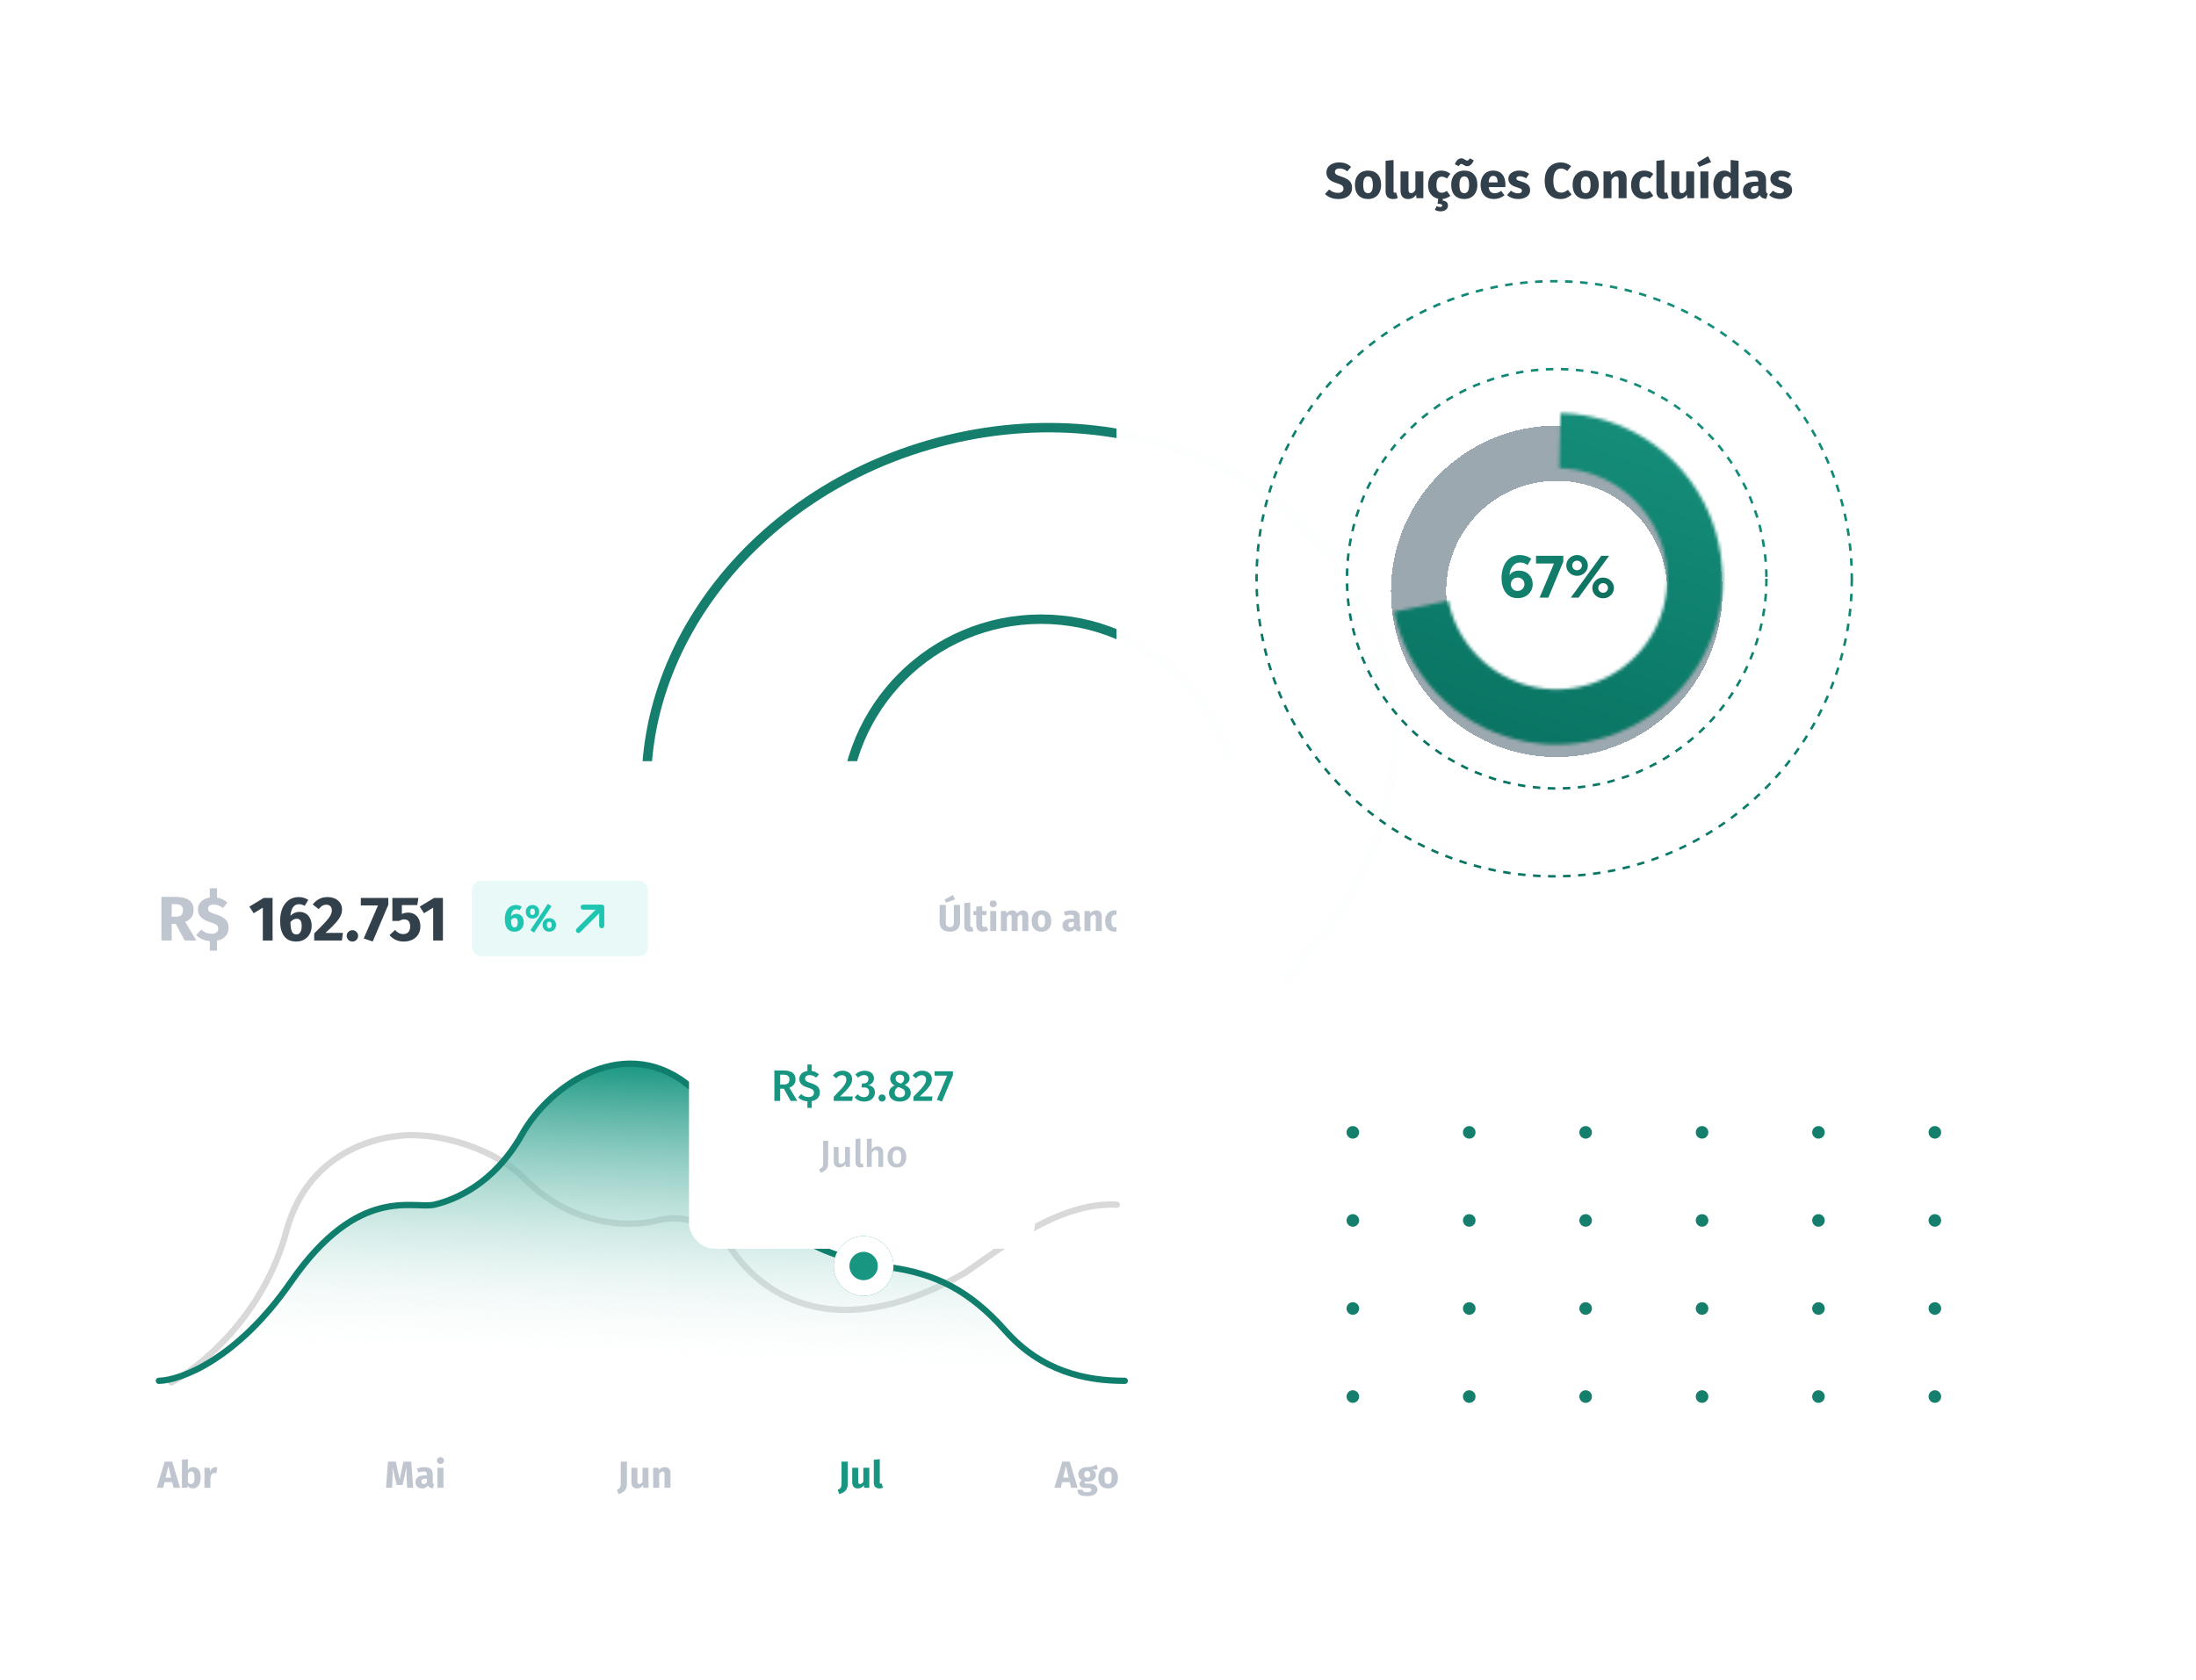 <svg width="698" height="534" viewBox="0 0 698 534" fill="none" xmlns="http://www.w3.org/2000/svg">
<circle cx="330.922" cy="259.348" r="62.5" stroke="#157E6D" stroke-width="3"/>
<path d="M439.687 208.185C455.787 263.413 417.507 323.5 353.642 342.117C289.776 360.734 225.205 330.63 209.105 275.401C193.006 220.173 231.285 160.086 295.151 141.469C359.016 122.851 423.588 152.956 439.687 208.185Z" stroke="#157E6D" stroke-width="3"/>
<rect y="242" width="408" height="292" rx="8" fill="white"/>
<path d="M54.5 439.5C63.667 434.667 83.8 418.3 91 391.5C98.2 364.7 122.667 360 134 361C140.667 361.333 156.6 364.6 167 375C180 388 197 391 209 388C221 385 229.5 393 232 396.5C234.5 400 255.5 434 307 404.5C318.5 396.5 337 382 355 383" stroke="#D9D9D9" stroke-width="2" stroke-linecap="round"/>
<path d="M92.5 407.5C75.3 432.3 57.333 438.834 50.5 439H357.5C345 439 331 436 319.5 423C308 410 297 405 283.5 403C270 401 260 397.5 254 393C248 388.5 240.5 364 220 346C199.5 328 175 344.5 166 360.5C157 376.5 144.5 381.5 138 383C131.5 384.5 114 376.5 92.5 407.5Z" fill="url(#paint0_linear_566_7)"/>
<path d="M50.5 439C57.333 438.834 75.3 432.3 92.5 407.5C114 376.5 131.5 384.5 138 383C144.5 381.5 157 376.5 166 360.5C175 344.5 199.5 328 220 346C240.5 364 248 388.5 254 393C260 397.5 270 401 283.5 403C297 405 308 410 319.5 423C331 436 345 439 357.5 439" stroke="#0F7E6C" stroke-width="2" stroke-linecap="round"/>
<g filter="url(#filter0_d_566_7)">
<rect x="219" y="324" width="110" height="64" rx="8" fill="white"/>
</g>
<path d="M55.86 293.7H54.58V299H51.3V285.14H55.84C57.733 285.14 59.153 285.487 60.1 286.18C61.06 286.873 61.54 287.933 61.54 289.36C61.54 290.253 61.327 291 60.9 291.6C60.473 292.187 59.8 292.687 58.88 293.1L62.4 299H58.7L55.86 293.7ZM54.58 291.44H55.96C56.693 291.44 57.24 291.273 57.6 290.94C57.973 290.607 58.16 290.08 58.16 289.36C58.16 288.693 57.96 288.207 57.56 287.9C57.173 287.593 56.573 287.44 55.76 287.44H54.58V291.44ZM72.668 295C72.668 296.04 72.341 296.92 71.688 297.64C71.035 298.347 70.128 298.82 68.968 299.06V302.22H66.688V299.18C64.928 299.033 63.481 298.407 62.348 297.3L63.968 295.54C64.928 296.433 66.035 296.88 67.288 296.88C67.941 296.88 68.455 296.733 68.828 296.44C69.201 296.147 69.388 295.747 69.388 295.24C69.388 294.907 69.321 294.633 69.188 294.42C69.055 294.193 68.815 293.993 68.468 293.82C68.121 293.633 67.621 293.44 66.968 293.24C65.501 292.773 64.455 292.22 63.828 291.58C63.215 290.94 62.908 290.12 62.908 289.12C62.908 288.12 63.255 287.287 63.948 286.62C64.641 285.94 65.555 285.52 66.688 285.36V282.4H68.968V285.36C70.288 285.573 71.395 286.113 72.288 286.98L70.828 288.7C69.948 287.953 68.981 287.58 67.928 287.58C67.368 287.58 66.928 287.693 66.608 287.92C66.288 288.147 66.128 288.467 66.128 288.88C66.128 289.173 66.195 289.413 66.328 289.6C66.475 289.787 66.728 289.967 67.088 290.14C67.448 290.3 67.988 290.493 68.708 290.72C70.055 291.147 71.048 291.68 71.688 292.32C72.341 292.96 72.668 293.853 72.668 295Z" fill="#C0C6CF"/>
<path d="M86.64 285.48V299H83.54V288.56L80.64 290.34L79.26 288.24L83.82 285.48H86.64ZM95.177 289.9C95.924 289.9 96.591 290.08 97.177 290.44C97.764 290.787 98.224 291.3 98.557 291.98C98.891 292.647 99.057 293.447 99.057 294.38C99.057 295.3 98.857 296.14 98.457 296.9C98.057 297.647 97.484 298.24 96.737 298.68C96.004 299.12 95.144 299.34 94.157 299.34C92.424 299.34 91.137 298.76 90.297 297.6C89.457 296.44 89.037 294.847 89.037 292.82C89.037 291.3 89.271 289.967 89.737 288.82C90.217 287.673 90.897 286.787 91.777 286.16C92.671 285.52 93.717 285.2 94.917 285.2C96.077 285.2 97.104 285.5 97.997 286.1L96.837 287.98C96.237 287.633 95.624 287.46 94.997 287.46C94.237 287.46 93.624 287.78 93.157 288.42C92.691 289.06 92.411 289.967 92.317 291.14C93.131 290.313 94.084 289.9 95.177 289.9ZM94.197 297.08C94.757 297.08 95.177 296.847 95.457 296.38C95.751 295.9 95.897 295.247 95.897 294.42C95.897 293.58 95.764 292.98 95.497 292.62C95.231 292.26 94.831 292.08 94.297 292.08C93.577 292.08 92.917 292.433 92.317 293.14C92.344 294.567 92.497 295.58 92.777 296.18C93.057 296.78 93.531 297.08 94.197 297.08ZM104.053 285.2C105.026 285.2 105.86 285.373 106.553 285.72C107.26 286.067 107.793 286.533 108.153 287.12C108.526 287.707 108.713 288.353 108.713 289.06C108.713 289.78 108.566 290.467 108.273 291.12C107.98 291.773 107.46 292.527 106.713 293.38C105.966 294.22 104.88 295.287 103.453 296.58H108.993L108.673 299H99.873V296.76C101.513 295.147 102.706 293.933 103.453 293.12C104.2 292.293 104.72 291.607 105.013 291.06C105.32 290.513 105.473 289.953 105.473 289.38C105.473 288.833 105.313 288.407 104.993 288.1C104.686 287.78 104.266 287.62 103.733 287.62C103.253 287.62 102.826 287.733 102.453 287.96C102.08 288.173 101.686 288.527 101.273 289.02L99.413 287.54C99.973 286.807 100.64 286.233 101.413 285.82C102.2 285.407 103.08 285.2 104.053 285.2ZM112.025 295.72C112.518 295.72 112.938 295.9 113.285 296.26C113.645 296.607 113.825 297.027 113.825 297.52C113.825 298.027 113.645 298.46 113.285 298.82C112.938 299.167 112.518 299.34 112.025 299.34C111.518 299.34 111.085 299.167 110.725 298.82C110.378 298.46 110.205 298.027 110.205 297.52C110.205 297.027 110.378 296.607 110.725 296.26C111.085 295.9 111.518 295.72 112.025 295.72ZM123.43 285.48V287.62L118.47 299.32L115.61 298.36L120.15 287.86H114.69V285.48H123.43ZM132.631 287.74H127.731V290.58C128.357 290.287 129.024 290.14 129.731 290.14C130.477 290.14 131.144 290.313 131.731 290.66C132.317 291.007 132.777 291.513 133.111 292.18C133.444 292.847 133.611 293.633 133.611 294.54C133.611 295.487 133.391 296.327 132.951 297.06C132.524 297.78 131.904 298.34 131.091 298.74C130.291 299.14 129.364 299.34 128.311 299.34C126.484 299.34 124.984 298.66 123.811 297.3L125.571 295.66C126.304 296.527 127.177 296.96 128.191 296.96C128.884 296.96 129.417 296.753 129.791 296.34C130.177 295.927 130.371 295.333 130.371 294.56C130.371 293.053 129.737 292.3 128.471 292.3C128.204 292.3 127.944 292.34 127.691 292.42C127.437 292.487 127.157 292.607 126.851 292.78H124.711V285.48H132.991L132.631 287.74ZM140.781 285.48V299H137.681V288.56L134.781 290.34L133.401 288.24L137.961 285.48H140.781Z" fill="#32404B"/>
<path d="M249.158 346.122H247.982V350H246.134V340.326H249.018C251.575 340.326 252.854 341.273 252.854 343.168C252.854 343.812 252.695 344.344 252.378 344.764C252.061 345.184 251.566 345.525 250.894 345.786L253.428 350H251.3L249.158 346.122ZM247.982 344.792H249.13C249.718 344.792 250.161 344.666 250.46 344.414C250.768 344.153 250.922 343.737 250.922 343.168C250.922 342.645 250.763 342.267 250.446 342.034C250.138 341.791 249.648 341.67 248.976 341.67H247.982V344.792ZM260.575 347.298C260.575 348.017 260.351 348.623 259.903 349.118C259.455 349.603 258.825 349.921 258.013 350.07V352.212H256.641V350.14C255.447 350.065 254.462 349.645 253.687 348.88L254.639 347.83C255.321 348.465 256.109 348.782 257.005 348.782C257.519 348.782 257.934 348.661 258.251 348.418C258.569 348.175 258.727 347.835 258.727 347.396C258.727 347.125 258.671 346.901 258.559 346.724C258.457 346.547 258.275 346.388 258.013 346.248C257.752 346.108 257.374 345.963 256.879 345.814C255.881 345.515 255.162 345.147 254.723 344.708C254.285 344.269 254.065 343.705 254.065 343.014C254.065 342.333 254.299 341.768 254.765 341.32C255.241 340.863 255.867 340.583 256.641 340.48V338.422H258.013V340.48C258.48 340.545 258.895 340.671 259.259 340.858C259.633 341.035 259.983 341.278 260.309 341.586L259.399 342.608C259.091 342.328 258.769 342.123 258.433 341.992C258.097 341.861 257.733 341.796 257.341 341.796C256.912 341.796 256.562 341.894 256.291 342.09C256.03 342.277 255.899 342.547 255.899 342.902C255.899 343.135 255.951 343.331 256.053 343.49C256.165 343.639 256.357 343.784 256.627 343.924C256.898 344.055 257.295 344.199 257.817 344.358C258.741 344.647 259.432 345.007 259.889 345.436C260.347 345.865 260.575 346.486 260.575 347.298ZM267.785 340.41C268.42 340.41 268.966 340.527 269.423 340.76C269.89 340.993 270.245 341.311 270.487 341.712C270.73 342.113 270.851 342.561 270.851 343.056C270.851 343.588 270.735 344.101 270.501 344.596C270.277 345.081 269.899 345.623 269.367 346.22C268.835 346.817 268.056 347.606 267.029 348.586H271.061L270.865 350H264.999V348.684C266.194 347.471 267.048 346.575 267.561 345.996C268.084 345.408 268.453 344.909 268.667 344.498C268.891 344.078 269.003 343.644 269.003 343.196C269.003 342.767 268.877 342.431 268.625 342.188C268.383 341.945 268.056 341.824 267.645 341.824C267.281 341.824 266.959 341.903 266.679 342.062C266.409 342.211 266.124 342.463 265.825 342.818L264.733 341.95C265.527 340.923 266.544 340.41 267.785 340.41ZM274.799 340.41C275.424 340.41 275.961 340.517 276.409 340.732C276.866 340.947 277.207 341.236 277.431 341.6C277.664 341.964 277.781 342.365 277.781 342.804C277.781 343.373 277.617 343.849 277.291 344.232C276.964 344.605 276.516 344.867 275.947 345.016C276.572 345.072 277.085 345.296 277.487 345.688C277.888 346.08 278.089 346.621 278.089 347.312C278.089 347.853 277.949 348.343 277.669 348.782C277.398 349.221 277.006 349.571 276.493 349.832C275.979 350.084 275.373 350.21 274.673 350.21C273.385 350.21 272.367 349.757 271.621 348.852L272.615 347.9C272.932 348.217 273.245 348.451 273.553 348.6C273.861 348.74 274.201 348.81 274.575 348.81C275.079 348.81 275.48 348.67 275.779 348.39C276.087 348.101 276.241 347.713 276.241 347.228C276.241 346.687 276.096 346.299 275.807 346.066C275.527 345.833 275.107 345.716 274.547 345.716H273.805L274.015 344.442H274.519C274.976 344.442 275.34 344.316 275.611 344.064C275.891 343.812 276.031 343.462 276.031 343.014C276.031 342.631 275.905 342.333 275.653 342.118C275.401 341.894 275.065 341.782 274.645 341.782C274.281 341.782 273.949 341.852 273.651 341.992C273.352 342.123 273.053 342.328 272.755 342.608L271.845 341.614C272.694 340.811 273.679 340.41 274.799 340.41ZM280.354 347.942C280.671 347.942 280.942 348.054 281.166 348.278C281.39 348.493 281.502 348.759 281.502 349.076C281.502 349.384 281.39 349.65 281.166 349.874C280.942 350.098 280.671 350.21 280.354 350.21C280.046 350.21 279.78 350.098 279.556 349.874C279.341 349.65 279.234 349.384 279.234 349.076C279.234 348.759 279.341 348.493 279.556 348.278C279.77 348.054 280.036 347.942 280.354 347.942ZM287.553 344.946C288.841 345.525 289.485 346.365 289.485 347.466C289.485 347.979 289.34 348.446 289.051 348.866C288.761 349.277 288.351 349.603 287.819 349.846C287.296 350.089 286.685 350.21 285.985 350.21C285.294 350.21 284.692 350.093 284.179 349.86C283.665 349.617 283.269 349.291 282.989 348.88C282.709 348.469 282.569 348.007 282.569 347.494C282.569 346.411 283.166 345.618 284.361 345.114C283.418 344.601 282.947 343.859 282.947 342.888C282.947 342.393 283.082 341.959 283.353 341.586C283.633 341.203 284.006 340.914 284.473 340.718C284.949 340.513 285.467 340.41 286.027 340.41C286.596 340.41 287.114 340.503 287.581 340.69C288.047 340.877 288.416 341.152 288.687 341.516C288.967 341.88 289.107 342.314 289.107 342.818C289.107 343.705 288.589 344.414 287.553 344.946ZM286.027 341.67C285.607 341.67 285.275 341.777 285.033 341.992C284.799 342.207 284.683 342.515 284.683 342.916C284.683 343.289 284.795 343.588 285.019 343.812C285.243 344.027 285.602 344.223 286.097 344.4L286.363 344.498C286.727 344.274 286.983 344.041 287.133 343.798C287.291 343.546 287.371 343.247 287.371 342.902C287.371 342.519 287.254 342.221 287.021 342.006C286.787 341.782 286.456 341.67 286.027 341.67ZM286.027 348.88C286.54 348.88 286.941 348.749 287.231 348.488C287.52 348.227 287.665 347.886 287.665 347.466C287.665 347.037 287.539 346.701 287.287 346.458C287.035 346.206 286.587 345.963 285.943 345.73L285.509 345.576C284.753 345.977 284.375 346.598 284.375 347.438C284.375 347.886 284.524 348.241 284.823 348.502C285.121 348.754 285.523 348.88 286.027 348.88ZM293.119 340.41C293.754 340.41 294.3 340.527 294.757 340.76C295.224 340.993 295.579 341.311 295.821 341.712C296.064 342.113 296.185 342.561 296.185 343.056C296.185 343.588 296.069 344.101 295.835 344.596C295.611 345.081 295.233 345.623 294.701 346.22C294.169 346.817 293.39 347.606 292.363 348.586H296.395L296.199 350H290.333V348.684C291.528 347.471 292.382 346.575 292.895 345.996C293.418 345.408 293.787 344.909 294.001 344.498C294.225 344.078 294.337 343.644 294.337 343.196C294.337 342.767 294.211 342.431 293.959 342.188C293.717 341.945 293.39 341.824 292.979 341.824C292.615 341.824 292.293 341.903 292.013 342.062C291.743 342.211 291.458 342.463 291.159 342.818L290.067 341.95C290.861 340.923 291.878 340.41 293.119 340.41ZM302.892 340.578V341.838L299.406 350.182L297.768 349.65L301.044 341.964H297.068V340.578H302.892Z" fill="#189681"/>
<path d="M305.152 293.24C305.152 293.808 305.028 294.316 304.78 294.764C304.54 295.212 304.176 295.564 303.688 295.82C303.2 296.076 302.604 296.204 301.9 296.204C300.844 296.204 300.04 295.936 299.488 295.4C298.936 294.864 298.66 294.144 298.66 293.24V287.684H300.628V293.156C300.628 293.692 300.728 294.092 300.928 294.356C301.136 294.612 301.46 294.74 301.9 294.74C302.348 294.74 302.672 294.612 302.872 294.356C303.08 294.092 303.184 293.692 303.184 293.156V287.684H305.152V293.24ZM302.872 284.528L303.58 285.944L300.7 286.988L300.22 286.028L302.872 284.528ZM308.252 296.204C307.7 296.204 307.268 296.048 306.956 295.736C306.652 295.416 306.5 294.964 306.5 294.38V287.096L308.396 286.892V294.308C308.396 294.572 308.504 294.704 308.72 294.704C308.832 294.704 308.936 294.684 309.032 294.644L309.404 295.988C309.06 296.132 308.676 296.204 308.252 296.204ZM314.119 295.7C313.887 295.86 313.615 295.984 313.303 296.072C312.999 296.16 312.695 296.204 312.391 296.204C310.999 296.196 310.303 295.428 310.303 293.9V290.948H309.403V289.628H310.303V288.248L312.199 288.032V289.628H313.663L313.459 290.948H312.199V293.876C312.199 294.172 312.247 294.384 312.343 294.512C312.439 294.64 312.591 294.704 312.799 294.704C313.015 294.704 313.243 294.636 313.483 294.5L314.119 295.7ZM316.648 289.628V296H314.752V289.628H316.648ZM315.688 286.268C316.016 286.268 316.284 286.372 316.492 286.58C316.708 286.78 316.816 287.036 316.816 287.348C316.816 287.66 316.708 287.92 316.492 288.128C316.284 288.328 316.016 288.428 315.688 288.428C315.36 288.428 315.092 288.328 314.884 288.128C314.676 287.92 314.572 287.66 314.572 287.348C314.572 287.036 314.676 286.78 314.884 286.58C315.092 286.372 315.36 286.268 315.688 286.268ZM325.183 289.424C325.687 289.424 326.091 289.596 326.395 289.94C326.699 290.276 326.851 290.744 326.851 291.344V296H324.955V291.668C324.955 291.1 324.775 290.816 324.415 290.816C324.215 290.816 324.039 290.884 323.887 291.02C323.735 291.156 323.587 291.364 323.443 291.644V296H321.547V291.668C321.547 291.1 321.367 290.816 321.007 290.816C320.815 290.816 320.639 290.888 320.479 291.032C320.327 291.168 320.179 291.372 320.035 291.644V296H318.139V289.628H319.795L319.927 290.372C320.175 290.052 320.447 289.816 320.743 289.664C321.047 289.504 321.391 289.424 321.775 289.424C322.135 289.424 322.443 289.512 322.699 289.688C322.963 289.864 323.155 290.112 323.275 290.432C323.531 290.088 323.811 289.836 324.115 289.676C324.427 289.508 324.783 289.424 325.183 289.424ZM331.035 289.424C332.011 289.424 332.775 289.724 333.327 290.324C333.879 290.916 334.155 291.748 334.155 292.82C334.155 293.5 334.027 294.096 333.771 294.608C333.523 295.112 333.163 295.504 332.691 295.784C332.227 296.064 331.675 296.204 331.035 296.204C330.067 296.204 329.303 295.908 328.743 295.316C328.191 294.716 327.915 293.88 327.915 292.808C327.915 292.128 328.039 291.536 328.287 291.032C328.543 290.52 328.903 290.124 329.367 289.844C329.839 289.564 330.395 289.424 331.035 289.424ZM331.035 290.816C330.651 290.816 330.363 290.98 330.171 291.308C329.979 291.628 329.883 292.128 329.883 292.808C329.883 293.504 329.975 294.012 330.159 294.332C330.351 294.652 330.643 294.812 331.035 294.812C331.419 294.812 331.707 294.652 331.899 294.332C332.091 294.004 332.187 293.5 332.187 292.82C332.187 292.124 332.091 291.616 331.899 291.296C331.715 290.976 331.427 290.816 331.035 290.816ZM343.195 294.152C343.195 294.392 343.227 294.568 343.291 294.68C343.363 294.792 343.475 294.876 343.627 294.932L343.231 296.168C342.839 296.136 342.519 296.052 342.271 295.916C342.023 295.772 341.831 295.548 341.695 295.244C341.279 295.884 340.639 296.204 339.775 296.204C339.143 296.204 338.639 296.02 338.263 295.652C337.887 295.284 337.699 294.804 337.699 294.212C337.699 293.516 337.955 292.984 338.467 292.616C338.979 292.248 339.719 292.064 340.687 292.064H341.335V291.788C341.335 291.412 341.255 291.156 341.095 291.02C340.935 290.876 340.655 290.804 340.255 290.804C340.047 290.804 339.795 290.836 339.499 290.9C339.203 290.956 338.899 291.036 338.587 291.14L338.155 289.892C338.555 289.74 338.963 289.624 339.379 289.544C339.803 289.464 340.195 289.424 340.555 289.424C341.467 289.424 342.135 289.612 342.559 289.988C342.983 290.364 343.195 290.928 343.195 291.68V294.152ZM340.327 294.848C340.759 294.848 341.095 294.644 341.335 294.236V293.108H340.867C340.435 293.108 340.111 293.184 339.895 293.336C339.687 293.488 339.583 293.724 339.583 294.044C339.583 294.3 339.647 294.5 339.775 294.644C339.911 294.78 340.095 294.848 340.327 294.848ZM348.437 289.424C348.989 289.424 349.421 289.592 349.733 289.928C350.045 290.264 350.201 290.736 350.201 291.344V296H348.305V291.668C348.305 291.348 348.253 291.128 348.149 291.008C348.053 290.88 347.905 290.816 347.705 290.816C347.321 290.816 346.953 291.092 346.601 291.644V296H344.705V289.628H346.361L346.493 290.384C346.765 290.064 347.057 289.824 347.369 289.664C347.689 289.504 348.045 289.424 348.437 289.424ZM354.391 289.424C355.367 289.424 356.131 289.724 356.683 290.324C357.235 290.916 357.511 291.748 357.511 292.82C357.511 293.5 357.383 294.096 357.127 294.608C356.879 295.112 356.519 295.504 356.047 295.784C355.583 296.064 355.031 296.204 354.391 296.204C353.423 296.204 352.659 295.908 352.099 295.316C351.547 294.716 351.271 293.88 351.271 292.808C351.271 292.128 351.395 291.536 351.643 291.032C351.899 290.52 352.259 290.124 352.723 289.844C353.195 289.564 353.751 289.424 354.391 289.424ZM354.391 290.816C354.007 290.816 353.719 290.98 353.527 291.308C353.335 291.628 353.239 292.128 353.239 292.808C353.239 293.504 353.331 294.012 353.515 294.332C353.707 294.652 353.999 294.812 354.391 294.812C354.775 294.812 355.063 294.652 355.255 294.332C355.447 294.004 355.543 293.5 355.543 292.82C355.543 292.124 355.447 291.616 355.255 291.296C355.071 290.976 354.783 290.816 354.391 290.816Z" fill="#C0C6CF"/>
<path d="M55.16 473L54.728 471.212H52.304L51.884 473H49.844L52.352 464.684H54.74L57.248 473H55.16ZM52.64 469.784H54.392L53.516 466.112L52.64 469.784ZM61.434 466.424C62.194 466.424 62.778 466.724 63.186 467.324C63.594 467.916 63.798 468.748 63.798 469.82C63.798 470.476 63.694 471.06 63.486 471.572C63.286 472.084 62.994 472.484 62.61 472.772C62.234 473.06 61.786 473.204 61.266 473.204C60.922 473.204 60.606 473.132 60.318 472.988C60.038 472.844 59.798 472.644 59.598 472.388L59.502 473H57.822V464.096L59.718 463.892V467.276C59.91 467.012 60.154 466.804 60.45 466.652C60.754 466.5 61.082 466.424 61.434 466.424ZM60.714 471.824C61.458 471.824 61.83 471.156 61.83 469.82C61.83 469.06 61.742 468.536 61.566 468.248C61.39 467.96 61.134 467.816 60.798 467.816C60.374 467.816 60.014 468.064 59.718 468.56V471.212C59.838 471.404 59.982 471.556 60.15 471.668C60.326 471.772 60.514 471.824 60.714 471.824ZM68.438 466.448C68.67 466.448 68.882 466.476 69.074 466.532L68.774 468.368C68.534 468.312 68.342 468.284 68.198 468.284C67.822 468.284 67.534 468.416 67.334 468.68C67.142 468.936 66.99 469.324 66.878 469.844V473H64.982V466.628H66.638L66.794 467.864C66.938 467.424 67.154 467.08 67.442 466.832C67.738 466.576 68.07 466.448 68.438 466.448Z" fill="#C0C6CF"/>
<path d="M131.339 473H129.407L129.263 469.748C129.223 468.972 129.203 468.28 129.203 467.672C129.203 467.208 129.215 466.768 129.239 466.352L127.955 472.124H126.095L124.727 466.352C124.775 467.048 124.799 467.704 124.799 468.32C124.799 468.784 124.787 469.268 124.763 469.772L124.619 473H122.699L123.323 464.684H125.807L127.055 470.324L128.219 464.684H130.715L131.339 473ZM137.544 471.152C137.544 471.392 137.576 471.568 137.64 471.68C137.712 471.792 137.824 471.876 137.976 471.932L137.58 473.168C137.188 473.136 136.868 473.052 136.62 472.916C136.372 472.772 136.18 472.548 136.044 472.244C135.628 472.884 134.988 473.204 134.124 473.204C133.492 473.204 132.988 473.02 132.612 472.652C132.236 472.284 132.048 471.804 132.048 471.212C132.048 470.516 132.304 469.984 132.816 469.616C133.328 469.248 134.068 469.064 135.036 469.064H135.684V468.788C135.684 468.412 135.604 468.156 135.444 468.02C135.284 467.876 135.004 467.804 134.604 467.804C134.396 467.804 134.144 467.836 133.848 467.9C133.552 467.956 133.248 468.036 132.936 468.14L132.504 466.892C132.904 466.74 133.312 466.624 133.728 466.544C134.152 466.464 134.544 466.424 134.904 466.424C135.816 466.424 136.484 466.612 136.908 466.988C137.332 467.364 137.544 467.928 137.544 468.68V471.152ZM134.676 471.848C135.108 471.848 135.444 471.644 135.684 471.236V470.108H135.216C134.784 470.108 134.46 470.184 134.244 470.336C134.036 470.488 133.932 470.724 133.932 471.044C133.932 471.3 133.996 471.5 134.124 471.644C134.26 471.78 134.444 471.848 134.676 471.848ZM140.951 466.628V473H139.055V466.628H140.951ZM139.991 463.268C140.319 463.268 140.587 463.372 140.795 463.58C141.011 463.78 141.119 464.036 141.119 464.348C141.119 464.66 141.011 464.92 140.795 465.128C140.587 465.328 140.319 465.428 139.991 465.428C139.663 465.428 139.395 465.328 139.187 465.128C138.979 464.92 138.875 464.66 138.875 464.348C138.875 464.036 138.979 463.78 139.187 463.58C139.395 463.372 139.663 463.268 139.991 463.268Z" fill="#C0C6CF"/>
<path d="M199.271 471.74C199.271 472.404 199.151 472.952 198.911 473.384C198.679 473.816 198.367 474.152 197.975 474.392C197.591 474.64 197.131 474.852 196.595 475.028L196.067 473.636C196.419 473.5 196.683 473.344 196.859 473.168C197.035 472.992 197.151 472.788 197.207 472.556C197.271 472.324 197.303 472.028 197.303 471.668V464.684H199.271V471.74ZM206.128 473H204.484L204.4 472.196C203.936 472.868 203.292 473.204 202.468 473.204C201.884 473.204 201.44 473.028 201.136 472.676C200.84 472.324 200.692 471.832 200.692 471.2V466.628H202.588V470.96C202.588 471.272 202.636 471.492 202.732 471.62C202.836 471.74 202.992 471.8 203.2 471.8C203.6 471.8 203.944 471.552 204.232 471.056V466.628H206.128V473ZM211.351 466.424C211.903 466.424 212.335 466.592 212.647 466.928C212.959 467.264 213.115 467.736 213.115 468.344V473H211.219V468.668C211.219 468.348 211.167 468.128 211.063 468.008C210.967 467.88 210.819 467.816 210.619 467.816C210.235 467.816 209.867 468.092 209.515 468.644V473H207.619V466.628H209.275L209.407 467.384C209.679 467.064 209.971 466.824 210.283 466.664C210.603 466.504 210.959 466.424 211.351 466.424Z" fill="#C0C6CF"/>
<path d="M263.228 369.788C263.228 370.676 263.016 371.344 262.592 371.792C262.176 372.248 261.576 372.604 260.792 372.86L260.372 371.72C260.724 371.584 260.988 371.428 261.164 371.252C261.348 371.084 261.472 370.884 261.536 370.652C261.6 370.412 261.632 370.104 261.632 369.728V362.708H263.228V369.788ZM270.146 371H268.814L268.73 370.112C268.498 370.472 268.222 370.74 267.902 370.916C267.59 371.092 267.218 371.18 266.786 371.18C266.218 371.18 265.778 371.008 265.466 370.664C265.162 370.312 265.01 369.828 265.01 369.212V364.652H266.546V369.02C266.546 369.38 266.606 369.636 266.726 369.788C266.854 369.94 267.054 370.016 267.326 370.016C267.814 370.016 268.242 369.716 268.61 369.116V364.652H270.146V371ZM273.496 371.18C273.008 371.18 272.624 371.04 272.344 370.76C272.072 370.472 271.936 370.068 271.936 369.548V362.108L273.472 361.94V369.5C273.472 369.796 273.592 369.944 273.832 369.944C273.952 369.944 274.072 369.924 274.192 369.884L274.516 370.964C274.196 371.108 273.856 371.18 273.496 371.18ZM278.919 364.472C279.479 364.472 279.919 364.644 280.239 364.988C280.559 365.332 280.719 365.804 280.719 366.404V371H279.183V366.644C279.183 366.268 279.115 366.004 278.979 365.852C278.851 365.7 278.659 365.624 278.403 365.624C278.147 365.624 277.911 365.708 277.695 365.876C277.479 366.036 277.271 366.268 277.071 366.572V371H275.535V362.12L277.071 361.964V365.408C277.583 364.784 278.199 364.472 278.919 364.472ZM285.1 364.472C286.036 364.472 286.764 364.772 287.284 365.372C287.812 365.964 288.076 366.78 288.076 367.82C288.076 368.484 287.956 369.072 287.716 369.584C287.476 370.088 287.132 370.48 286.684 370.76C286.236 371.04 285.704 371.18 285.088 371.18C284.152 371.18 283.42 370.884 282.892 370.292C282.364 369.692 282.1 368.868 282.1 367.82C282.1 367.156 282.22 366.572 282.46 366.068C282.7 365.564 283.044 365.172 283.492 364.892C283.948 364.612 284.484 364.472 285.1 364.472ZM285.1 365.636C284.18 365.636 283.72 366.364 283.72 367.82C283.72 368.572 283.832 369.128 284.056 369.488C284.288 369.84 284.632 370.016 285.088 370.016C285.544 370.016 285.884 369.836 286.108 369.476C286.34 369.116 286.456 368.564 286.456 367.82C286.456 367.076 286.34 366.528 286.108 366.176C285.884 365.816 285.548 365.636 285.1 365.636Z" fill="#C0C6CF"/>
<path d="M269.453 471.74C269.453 472.404 269.333 472.952 269.093 473.384C268.861 473.816 268.549 474.152 268.157 474.392C267.773 474.64 267.313 474.852 266.777 475.028L266.249 473.636C266.601 473.5 266.865 473.344 267.041 473.168C267.217 472.992 267.333 472.788 267.389 472.556C267.453 472.324 267.485 472.028 267.485 471.668V464.684H269.453V471.74ZM276.309 473H274.665L274.581 472.196C274.117 472.868 273.473 473.204 272.649 473.204C272.065 473.204 271.621 473.028 271.317 472.676C271.021 472.324 270.873 471.832 270.873 471.2V466.628H272.769V470.96C272.769 471.272 272.817 471.492 272.913 471.62C273.017 471.74 273.173 471.8 273.381 471.8C273.781 471.8 274.125 471.552 274.413 471.056V466.628H276.309V473ZM279.493 473.204C278.941 473.204 278.509 473.048 278.197 472.736C277.893 472.416 277.741 471.964 277.741 471.38V464.096L279.637 463.892V471.308C279.637 471.572 279.745 471.704 279.961 471.704C280.073 471.704 280.177 471.684 280.273 471.644L280.645 472.988C280.301 473.132 279.917 473.204 279.493 473.204Z" fill="#189681"/>
<path d="M340.447 473L340.015 471.212H337.591L337.171 473H335.131L337.639 464.684H340.027L342.535 473H340.447ZM337.927 469.784H339.679L338.803 466.112L337.927 469.784ZM348.977 467C348.561 467.168 347.949 467.252 347.141 467.252C347.557 467.428 347.861 467.644 348.053 467.9C348.245 468.156 348.341 468.488 348.341 468.896C348.341 469.304 348.233 469.672 348.017 470C347.801 470.32 347.489 470.572 347.081 470.756C346.681 470.94 346.209 471.032 345.665 471.032C345.409 471.032 345.165 471.008 344.933 470.96C344.869 470.992 344.817 471.044 344.777 471.116C344.745 471.18 344.729 471.248 344.729 471.32C344.729 471.44 344.773 471.536 344.861 471.608C344.957 471.672 345.145 471.704 345.425 471.704H346.385C346.873 471.704 347.301 471.784 347.669 471.944C348.037 472.104 348.321 472.324 348.521 472.604C348.721 472.884 348.821 473.2 348.821 473.552C348.821 474.216 348.533 474.732 347.957 475.1C347.389 475.476 346.565 475.664 345.485 475.664C344.709 475.664 344.097 475.58 343.649 475.412C343.201 475.252 342.885 475.024 342.701 474.728C342.525 474.432 342.437 474.06 342.437 473.612H344.141C344.141 473.804 344.177 473.956 344.249 474.068C344.329 474.18 344.469 474.264 344.669 474.32C344.869 474.376 345.157 474.404 345.533 474.404C346.053 474.404 346.413 474.34 346.613 474.212C346.813 474.092 346.913 473.916 346.913 473.684C346.913 473.492 346.837 473.34 346.685 473.228C346.533 473.116 346.305 473.06 346.001 473.06H345.077C344.421 473.06 343.929 472.944 343.601 472.712C343.281 472.472 343.121 472.168 343.121 471.8C343.121 471.568 343.189 471.344 343.325 471.128C343.461 470.904 343.645 470.72 343.877 470.576C343.477 470.36 343.185 470.108 343.001 469.82C342.825 469.524 342.737 469.168 342.737 468.752C342.737 468.04 342.993 467.476 343.505 467.06C344.017 466.636 344.693 466.424 345.533 466.424C346.173 466.44 346.713 466.376 347.153 466.232C347.601 466.088 348.061 465.876 348.533 465.596L348.977 467ZM345.581 467.672C345.285 467.672 345.049 467.768 344.873 467.96C344.705 468.144 344.621 468.4 344.621 468.728C344.621 469.072 344.705 469.34 344.873 469.532C345.049 469.716 345.285 469.808 345.581 469.808C345.893 469.808 346.129 469.716 346.289 469.532C346.457 469.348 346.541 469.072 346.541 468.704C346.541 468.016 346.221 467.672 345.581 467.672ZM352.209 466.424C353.185 466.424 353.949 466.724 354.501 467.324C355.053 467.916 355.329 468.748 355.329 469.82C355.329 470.5 355.201 471.096 354.945 471.608C354.697 472.112 354.337 472.504 353.865 472.784C353.401 473.064 352.849 473.204 352.209 473.204C351.241 473.204 350.477 472.908 349.917 472.316C349.365 471.716 349.089 470.88 349.089 469.808C349.089 469.128 349.213 468.536 349.461 468.032C349.717 467.52 350.077 467.124 350.541 466.844C351.013 466.564 351.569 466.424 352.209 466.424ZM352.209 467.816C351.825 467.816 351.537 467.98 351.345 468.308C351.153 468.628 351.057 469.128 351.057 469.808C351.057 470.504 351.149 471.012 351.333 471.332C351.525 471.652 351.817 471.812 352.209 471.812C352.593 471.812 352.881 471.652 353.073 471.332C353.265 471.004 353.361 470.5 353.361 469.82C353.361 469.124 353.265 468.616 353.073 468.296C352.889 467.976 352.601 467.816 352.209 467.816Z" fill="#C0C6CF"/>
<g filter="url(#filter1_d_566_7)">
<circle cx="274.5" cy="402.5" r="9.5" fill="#189681"/>
<circle cx="274.5" cy="402.5" r="7" stroke="white" stroke-width="5"/>
</g>
<rect x="150" y="280" width="56" height="24" rx="3" fill="#E8F9F7"/>
<g clip-path="url(#clip0_566_7)">
<path d="M192.071 294.311C192.071 294.758 191.711 295.118 191.264 295.118C191.04 295.118 190.839 295.029 190.693 294.882C190.546 294.736 190.457 294.535 190.457 294.311L190.459 290.352L184.42 296.391C184.106 296.705 183.594 296.707 183.278 296.391C182.962 296.075 182.962 295.565 183.278 295.249L189.317 289.21L185.358 289.212C184.911 289.212 184.551 288.852 184.551 288.405C184.551 287.958 184.911 287.599 185.358 287.599H191.264C191.479 287.597 191.683 287.683 191.835 287.834C191.987 287.986 192.072 288.191 192.071 288.405L192.071 294.311Z" fill="#1EC6B2"/>
</g>
<path d="M164.14 290.54C164.588 290.54 164.988 290.648 165.34 290.864C165.692 291.072 165.968 291.38 166.168 291.788C166.368 292.188 166.468 292.668 166.468 293.228C166.468 293.78 166.348 294.284 166.108 294.74C165.868 295.188 165.524 295.544 165.076 295.808C164.636 296.072 164.12 296.204 163.528 296.204C162.488 296.204 161.716 295.856 161.212 295.16C160.708 294.464 160.456 293.508 160.456 292.292C160.456 291.38 160.596 290.58 160.876 289.892C161.164 289.204 161.572 288.672 162.1 288.296C162.636 287.912 163.264 287.72 163.984 287.72C164.68 287.72 165.296 287.9 165.832 288.26L165.136 289.388C164.776 289.18 164.408 289.076 164.032 289.076C163.576 289.076 163.208 289.268 162.928 289.652C162.648 290.036 162.48 290.58 162.424 291.284C162.912 290.788 163.484 290.54 164.14 290.54ZM163.552 294.848C163.888 294.848 164.14 294.708 164.308 294.428C164.484 294.14 164.572 293.748 164.572 293.252C164.572 292.748 164.492 292.388 164.332 292.172C164.172 291.956 163.932 291.848 163.612 291.848C163.18 291.848 162.784 292.06 162.424 292.484C162.44 293.34 162.532 293.948 162.7 294.308C162.868 294.668 163.152 294.848 163.552 294.848ZM174.141 287.36L175.305 288.104L169.749 296.48L168.585 295.736L174.141 287.36ZM169.257 287.72C169.657 287.72 170.017 287.808 170.337 287.984C170.665 288.16 170.921 288.412 171.105 288.74C171.297 289.068 171.393 289.448 171.393 289.88C171.393 290.312 171.297 290.692 171.105 291.02C170.921 291.348 170.665 291.6 170.337 291.776C170.017 291.952 169.657 292.04 169.257 292.04C168.857 292.04 168.493 291.952 168.165 291.776C167.845 291.592 167.589 291.34 167.397 291.02C167.213 290.692 167.121 290.312 167.121 289.88C167.121 289.448 167.213 289.072 167.397 288.752C167.589 288.424 167.845 288.172 168.165 287.996C168.493 287.812 168.857 287.72 169.257 287.72ZM169.257 288.86C168.737 288.86 168.477 289.2 168.477 289.88C168.477 290.176 168.533 290.42 168.645 290.612C168.765 290.804 168.969 290.9 169.257 290.9C169.769 290.9 170.025 290.56 170.025 289.88C170.025 289.2 169.769 288.86 169.257 288.86ZM174.597 291.896C174.997 291.896 175.357 291.984 175.677 292.16C176.005 292.336 176.261 292.588 176.445 292.916C176.637 293.236 176.733 293.612 176.733 294.044C176.733 294.476 176.637 294.856 176.445 295.184C176.261 295.512 176.005 295.764 175.677 295.94C175.357 296.116 174.997 296.204 174.597 296.204C174.197 296.204 173.833 296.116 173.505 295.94C173.177 295.764 172.917 295.512 172.725 295.184C172.541 294.856 172.449 294.476 172.449 294.044C172.449 293.612 172.541 293.236 172.725 292.916C172.917 292.588 173.177 292.336 173.505 292.16C173.833 291.984 174.197 291.896 174.597 291.896ZM174.597 293.036C174.077 293.036 173.817 293.372 173.817 294.044C173.817 294.34 173.873 294.588 173.985 294.788C174.105 294.98 174.309 295.076 174.597 295.076C175.109 295.076 175.365 294.732 175.365 294.044C175.365 293.372 175.109 293.036 174.597 293.036Z" fill="#1EC6B2"/>
<g filter="url(#filter2_d_566_7)">
<rect x="355" y="16" width="278" height="303" rx="21" fill="white" fill-opacity="0.9" shape-rendering="crispEdges"/>
</g>
<g filter="url(#filter3_d_566_7)">
<rect x="355" y="16" width="278" height="303" rx="21" fill="white" fill-opacity="0.9" shape-rendering="crispEdges"/>
</g>
<g filter="url(#filter4_d_566_7)">
<circle cx="494.798" cy="184" r="43.908" stroke="#082637" stroke-opacity="0.4" stroke-width="17.563" stroke-linejoin="round" shape-rendering="crispEdges"/>
</g>
<circle cx="494.798" cy="184" r="66.66" stroke="url(#paint1_linear_566_7)" stroke-width="0.798" stroke-dasharray="2.39 2.39"/>
<circle cx="494" cy="184" r="94.601" stroke="url(#paint2_linear_566_7)" stroke-width="0.798" stroke-dasharray="2.39 2.39"/>
<mask id="path-28-inside-1_566_7" fill="white">
<path d="M496.029 131.326C505.945 131.558 515.595 134.584 523.868 140.057C532.141 145.53 538.701 153.227 542.793 162.262C546.886 171.298 548.345 181.306 547.002 191.133C545.659 200.961 541.569 210.211 535.203 217.817C528.836 225.424 520.452 231.079 511.014 234.132C501.576 237.185 491.468 237.512 481.853 235.075C472.238 232.638 463.506 227.536 456.661 220.356C449.817 213.177 445.138 204.211 443.163 194.49L460.353 190.998C461.67 197.483 464.791 203.464 469.357 208.253C473.923 213.043 479.748 216.446 486.162 218.072C492.577 219.698 499.32 219.48 505.616 217.443C511.912 215.407 517.505 211.634 521.752 206.56C525.999 201.485 528.727 195.315 529.623 188.759C530.519 182.203 529.546 175.527 526.816 169.499C524.085 163.471 519.709 158.337 514.191 154.686C508.672 151.035 502.234 149.016 495.619 148.861L496.029 131.326Z"/>
</mask>
<path d="M496.029 131.326C505.945 131.558 515.595 134.584 523.868 140.057C532.141 145.53 538.701 153.227 542.793 162.262C546.886 171.298 548.345 181.306 547.002 191.133C545.659 200.961 541.569 210.211 535.203 217.817C528.836 225.424 520.452 231.079 511.014 234.132C501.576 237.185 491.468 237.512 481.853 235.075C472.238 232.638 463.506 227.536 456.661 220.356C449.817 213.177 445.138 204.211 443.163 194.49L460.353 190.998C461.67 197.483 464.791 203.464 469.357 208.253C473.923 213.043 479.748 216.446 486.162 218.072C492.577 219.698 499.32 219.48 505.616 217.443C511.912 215.407 517.505 211.634 521.752 206.56C525.999 201.485 528.727 195.315 529.623 188.759C530.519 182.203 529.546 175.527 526.816 169.499C524.085 163.471 519.709 158.337 514.191 154.686C508.672 151.035 502.234 149.016 495.619 148.861L496.029 131.326Z" stroke="url(#paint3_linear_566_7)" stroke-width="91.008" stroke-linecap="round" stroke-linejoin="round" mask="url(#path-28-inside-1_566_7)"/>
<path d="M482.827 181.414C481.459 181.414 480.451 181.9 479.803 182.872C479.857 181.774 480.181 180.82 480.775 180.028C481.369 179.236 482.161 178.84 483.187 178.84C483.997 178.84 484.789 179.11 485.563 179.632L486.715 177.634C485.653 176.86 484.429 176.464 483.043 176.464C479.083 176.464 477.265 180.064 477.265 183.754C477.265 185.608 477.697 187.156 478.579 188.362C479.461 189.568 480.721 190.162 482.377 190.162C483.781 190.162 484.933 189.73 485.815 188.884C486.715 188.038 487.165 186.958 487.165 185.68C487.165 184.438 486.751 183.43 485.923 182.62C485.113 181.81 484.069 181.414 482.827 181.414ZM482.377 187.876C481.783 187.876 481.261 187.678 480.847 187.264C480.433 186.85 480.235 186.328 480.235 185.734C480.235 184.51 481.171 183.628 482.395 183.628C483.007 183.628 483.511 183.826 483.925 184.222C484.339 184.618 484.537 185.122 484.537 185.716C484.537 186.31 484.321 186.832 483.907 187.246C483.493 187.66 482.989 187.876 482.377 187.876ZM488.224 179.146H493.93L489.358 190H492.148L496.9 178.534V176.698H488.224V179.146ZM497.843 179.794C497.843 180.694 498.185 181.468 498.851 182.116C499.517 182.746 500.327 183.07 501.281 183.07C502.235 183.07 503.027 182.746 503.693 182.116C504.359 181.468 504.701 180.694 504.701 179.794C504.701 178.876 504.359 178.084 503.693 177.436C503.027 176.788 502.235 176.464 501.281 176.464C500.327 176.464 499.517 176.788 498.851 177.436C498.185 178.084 497.843 178.876 497.843 179.794ZM501.749 190L511.451 176.698H508.967L499.283 190H501.749ZM501.281 181.306C500.435 181.306 499.733 180.64 499.733 179.776C499.733 178.912 500.417 178.246 501.281 178.246C502.091 178.246 502.811 178.912 502.811 179.776C502.811 180.64 502.091 181.306 501.281 181.306ZM506.123 186.94C506.123 187.84 506.447 188.614 507.113 189.262C507.779 189.892 508.589 190.216 509.543 190.216C510.497 190.216 511.307 189.892 511.973 189.262C512.639 188.614 512.981 187.84 512.981 186.94C512.981 186.022 512.639 185.248 511.973 184.6C511.307 183.952 510.497 183.628 509.543 183.628C508.589 183.628 507.779 183.952 507.113 184.6C506.447 185.248 506.123 186.022 506.123 186.94ZM511.091 186.922C511.091 187.804 510.389 188.452 509.543 188.452C508.697 188.452 508.013 187.804 508.013 186.922C508.013 186.058 508.697 185.392 509.543 185.392C510.407 185.392 511.091 186.058 511.091 186.922Z" fill="url(#paint4_linear_566_7)"/>
<path d="M425.608 51.64C426.44 51.64 427.16 51.757 427.768 51.992C428.387 52.227 428.947 52.584 429.448 53.064L428.232 54.488C427.475 53.869 426.664 53.56 425.8 53.56C425.341 53.56 424.979 53.656 424.712 53.848C424.445 54.029 424.312 54.296 424.312 54.648C424.312 54.893 424.371 55.096 424.488 55.256C424.605 55.405 424.813 55.549 425.112 55.688C425.411 55.827 425.859 55.992 426.456 56.184C427.587 56.547 428.419 56.995 428.952 57.528C429.485 58.051 429.752 58.797 429.752 59.768C429.752 60.461 429.576 61.075 429.224 61.608C428.872 62.131 428.365 62.541 427.704 62.84C427.043 63.128 426.259 63.272 425.352 63.272C424.445 63.272 423.64 63.128 422.936 62.84C422.243 62.552 421.645 62.168 421.144 61.688L422.472 60.232C422.899 60.595 423.336 60.867 423.784 61.048C424.243 61.229 424.739 61.32 425.272 61.32C425.816 61.32 426.243 61.203 426.552 60.968C426.872 60.723 427.032 60.387 427.032 59.96C427.032 59.683 426.973 59.453 426.856 59.272C426.739 59.08 426.536 58.909 426.248 58.76C425.96 58.611 425.544 58.451 425 58.28C423.773 57.907 422.899 57.448 422.376 56.904C421.864 56.36 421.608 55.672 421.608 54.84C421.608 54.2 421.779 53.64 422.12 53.16C422.461 52.669 422.936 52.296 423.544 52.04C424.152 51.773 424.84 51.64 425.608 51.64ZM434.828 54.232C436.13 54.232 437.148 54.632 437.884 55.432C438.62 56.221 438.988 57.331 438.988 58.76C438.988 59.667 438.818 60.461 438.476 61.144C438.146 61.816 437.666 62.339 437.036 62.712C436.418 63.085 435.682 63.272 434.828 63.272C433.538 63.272 432.519 62.877 431.772 62.088C431.036 61.288 430.668 60.173 430.668 58.744C430.668 57.837 430.834 57.048 431.164 56.376C431.506 55.693 431.986 55.165 432.604 54.792C433.234 54.419 433.975 54.232 434.828 54.232ZM434.828 56.088C434.316 56.088 433.932 56.307 433.676 56.744C433.42 57.171 433.292 57.837 433.292 58.744C433.292 59.672 433.415 60.349 433.66 60.776C433.916 61.203 434.306 61.416 434.828 61.416C435.34 61.416 435.724 61.203 435.98 60.776C436.236 60.339 436.364 59.667 436.364 58.76C436.364 57.832 436.236 57.155 435.98 56.728C435.735 56.301 435.351 56.088 434.828 56.088ZM442.748 63.272C442.012 63.272 441.436 63.064 441.02 62.648C440.615 62.221 440.412 61.619 440.412 60.84V51.128L442.94 50.856V60.744C442.94 61.096 443.084 61.272 443.372 61.272C443.521 61.272 443.66 61.245 443.788 61.192L444.284 62.984C443.825 63.176 443.313 63.272 442.748 63.272ZM452.41 63H450.218L450.106 61.928C449.487 62.824 448.629 63.272 447.53 63.272C446.751 63.272 446.159 63.037 445.754 62.568C445.359 62.099 445.162 61.443 445.162 60.6V54.504H447.69V60.28C447.69 60.696 447.754 60.989 447.882 61.16C448.021 61.32 448.229 61.4 448.506 61.4C449.039 61.4 449.498 61.069 449.882 60.408V54.504H452.41V63ZM460.99 62.264C460.265 62.84 459.46 63.171 458.574 63.256V63.768C459.14 63.832 459.556 63.997 459.822 64.264C460.1 64.541 460.238 64.904 460.238 65.352C460.238 65.896 460.02 66.339 459.582 66.68C459.156 67.021 458.58 67.192 457.854 67.192C457.492 67.192 457.156 67.144 456.846 67.048C456.537 66.963 456.276 66.851 456.062 66.712L456.638 65.544C457.001 65.725 457.342 65.816 457.662 65.816C458.164 65.816 458.414 65.656 458.414 65.336C458.414 65.144 458.297 65.005 458.062 64.92C457.828 64.835 457.454 64.792 456.942 64.792L457.134 63.176C456.132 62.973 455.342 62.488 454.766 61.72C454.201 60.952 453.918 59.987 453.918 58.824C453.918 57.928 454.089 57.133 454.43 56.44C454.772 55.747 455.257 55.208 455.886 54.824C456.516 54.429 457.246 54.232 458.078 54.232C458.665 54.232 459.193 54.317 459.662 54.488C460.132 54.659 460.574 54.92 460.99 55.272L459.902 56.776C459.369 56.371 458.83 56.168 458.286 56.168C457.721 56.168 457.294 56.376 457.006 56.792C456.718 57.208 456.574 57.88 456.574 58.808C456.574 59.704 456.718 60.339 457.006 60.712C457.294 61.085 457.71 61.272 458.254 61.272C458.542 61.272 458.804 61.229 459.038 61.144C459.273 61.048 459.556 60.899 459.886 60.696L460.99 62.264ZM465.422 54.232C466.723 54.232 467.742 54.632 468.478 55.432C469.214 56.221 469.582 57.331 469.582 58.76C469.582 59.667 469.411 60.461 469.07 61.144C468.739 61.816 468.259 62.339 467.63 62.712C467.011 63.085 466.275 63.272 465.422 63.272C464.131 63.272 463.113 62.877 462.366 62.088C461.63 61.288 461.262 60.173 461.262 58.744C461.262 57.837 461.427 57.048 461.758 56.376C462.099 55.693 462.579 55.165 463.198 54.792C463.827 54.419 464.569 54.232 465.422 54.232ZM465.422 56.088C464.91 56.088 464.526 56.307 464.27 56.744C464.014 57.171 463.886 57.837 463.886 58.744C463.886 59.672 464.009 60.349 464.254 60.776C464.51 61.203 464.899 61.416 465.422 61.416C465.934 61.416 466.318 61.203 466.574 60.776C466.83 60.339 466.958 59.667 466.958 58.76C466.958 57.832 466.83 57.155 466.574 56.728C466.329 56.301 465.945 56.088 465.422 56.088ZM466.35 52.84C466.115 52.84 465.913 52.803 465.742 52.728C465.571 52.653 465.385 52.547 465.182 52.408C464.915 52.216 464.697 52.12 464.526 52.12C464.345 52.12 464.19 52.179 464.062 52.296C463.945 52.403 463.817 52.579 463.678 52.824L462.414 52.216C462.627 51.661 462.91 51.208 463.262 50.856C463.625 50.504 464.03 50.328 464.478 50.328C464.723 50.328 464.931 50.371 465.102 50.456C465.283 50.531 465.481 50.637 465.694 50.776C465.843 50.872 465.961 50.941 466.046 50.984C466.142 51.027 466.238 51.048 466.334 51.048C466.505 51.048 466.649 50.995 466.766 50.888C466.894 50.771 467.027 50.589 467.166 50.344L468.43 50.968C468.206 51.533 467.913 51.987 467.55 52.328C467.198 52.669 466.798 52.84 466.35 52.84ZM478.494 58.584C478.494 58.936 478.478 59.24 478.446 59.496H473.182C473.267 60.211 473.47 60.712 473.79 61C474.11 61.288 474.552 61.432 475.118 61.432C475.459 61.432 475.79 61.373 476.11 61.256C476.43 61.128 476.776 60.936 477.15 60.68L478.19 62.088C477.198 62.877 476.094 63.272 474.878 63.272C473.502 63.272 472.446 62.867 471.71 62.056C470.974 61.245 470.606 60.157 470.606 58.792C470.606 57.928 470.76 57.155 471.07 56.472C471.379 55.779 471.832 55.235 472.43 54.84C473.027 54.435 473.742 54.232 474.574 54.232C475.8 54.232 476.76 54.616 477.454 55.384C478.147 56.152 478.494 57.219 478.494 58.584ZM476.014 57.864C475.992 56.563 475.534 55.912 474.638 55.912C474.2 55.912 473.859 56.072 473.614 56.392C473.379 56.712 473.235 57.24 473.182 57.976H476.014V57.864ZM482.906 54.232C483.514 54.232 484.085 54.323 484.618 54.504C485.151 54.685 485.621 54.941 486.026 55.272L485.098 56.696C484.405 56.259 483.706 56.04 483.002 56.04C482.671 56.04 482.415 56.099 482.234 56.216C482.063 56.323 481.978 56.477 481.978 56.68C481.978 56.84 482.015 56.973 482.09 57.08C482.175 57.176 482.341 57.277 482.586 57.384C482.831 57.491 483.21 57.619 483.722 57.768C484.607 58.024 485.263 58.36 485.69 58.776C486.127 59.181 486.346 59.747 486.346 60.472C486.346 61.048 486.181 61.549 485.85 61.976C485.519 62.392 485.066 62.712 484.49 62.936C483.914 63.16 483.274 63.272 482.57 63.272C481.855 63.272 481.189 63.16 480.57 62.936C479.962 62.712 479.445 62.403 479.018 62.008L480.25 60.632C480.965 61.187 481.717 61.464 482.506 61.464C482.89 61.464 483.189 61.395 483.402 61.256C483.626 61.117 483.738 60.92 483.738 60.664C483.738 60.461 483.695 60.301 483.61 60.184C483.525 60.067 483.359 59.96 483.114 59.864C482.869 59.757 482.479 59.629 481.946 59.48C481.103 59.235 480.474 58.893 480.058 58.456C479.642 58.019 479.434 57.475 479.434 56.824C479.434 56.333 479.573 55.896 479.85 55.512C480.138 55.117 480.543 54.808 481.066 54.584C481.599 54.349 482.213 54.232 482.906 54.232ZM496.021 51.64C496.714 51.64 497.328 51.741 497.861 51.944C498.405 52.147 498.917 52.451 499.397 52.856L498.149 54.344C497.818 54.088 497.493 53.896 497.173 53.768C496.853 53.64 496.512 53.576 496.149 53.576C495.402 53.576 494.81 53.891 494.373 54.52C493.946 55.149 493.733 56.12 493.733 57.432C493.733 58.723 493.946 59.683 494.373 60.312C494.81 60.931 495.413 61.24 496.181 61.24C496.586 61.24 496.954 61.165 497.285 61.016C497.616 60.856 497.973 60.632 498.357 60.344L499.525 61.848C499.109 62.264 498.602 62.605 498.005 62.872C497.418 63.139 496.768 63.272 496.053 63.272C495.029 63.272 494.138 63.048 493.381 62.6C492.624 62.152 492.032 61.491 491.605 60.616C491.189 59.731 490.981 58.669 490.981 57.432C490.981 56.227 491.194 55.187 491.621 54.312C492.058 53.437 492.656 52.776 493.413 52.328C494.181 51.869 495.05 51.64 496.021 51.64ZM504.016 54.232C505.317 54.232 506.336 54.632 507.072 55.432C507.808 56.221 508.176 57.331 508.176 58.76C508.176 59.667 508.005 60.461 507.664 61.144C507.333 61.816 506.853 62.339 506.224 62.712C505.605 63.085 504.869 63.272 504.016 63.272C502.725 63.272 501.706 62.877 500.96 62.088C500.224 61.288 499.856 60.173 499.856 58.744C499.856 57.837 500.021 57.048 500.352 56.376C500.693 55.693 501.173 55.165 501.792 54.792C502.421 54.419 503.162 54.232 504.016 54.232ZM504.016 56.088C503.504 56.088 503.12 56.307 502.864 56.744C502.608 57.171 502.48 57.837 502.48 58.744C502.48 59.672 502.602 60.349 502.848 60.776C503.104 61.203 503.493 61.416 504.016 61.416C504.528 61.416 504.912 61.203 505.168 60.776C505.424 60.339 505.552 59.667 505.552 58.76C505.552 57.832 505.424 57.155 505.168 56.728C504.922 56.301 504.538 56.088 504.016 56.088ZM514.656 54.232C515.392 54.232 515.968 54.456 516.384 54.904C516.8 55.352 517.008 55.981 517.008 56.792V63H514.48V57.224C514.48 56.797 514.41 56.504 514.272 56.344C514.144 56.173 513.946 56.088 513.68 56.088C513.168 56.088 512.677 56.456 512.208 57.192V63H509.68V54.504H511.888L512.064 55.512C512.426 55.085 512.816 54.765 513.232 54.552C513.658 54.339 514.133 54.232 514.656 54.232ZM522.594 54.232C523.181 54.232 523.709 54.317 524.178 54.488C524.647 54.659 525.09 54.92 525.506 55.272L524.418 56.776C523.885 56.371 523.346 56.168 522.802 56.168C522.237 56.168 521.81 56.376 521.522 56.792C521.234 57.208 521.09 57.88 521.09 58.808C521.09 59.704 521.234 60.339 521.522 60.712C521.81 61.085 522.226 61.272 522.77 61.272C523.058 61.272 523.319 61.229 523.554 61.144C523.789 61.048 524.071 60.899 524.402 60.696L525.506 62.264C524.663 62.936 523.709 63.272 522.642 63.272C521.778 63.272 521.031 63.091 520.402 62.728C519.773 62.355 519.287 61.837 518.946 61.176C518.605 60.504 518.434 59.72 518.434 58.824C518.434 57.928 518.605 57.133 518.946 56.44C519.287 55.747 519.773 55.208 520.402 54.824C521.031 54.429 521.762 54.232 522.594 54.232ZM528.826 63.272C528.09 63.272 527.514 63.064 527.098 62.648C526.693 62.221 526.49 61.619 526.49 60.84V51.128L529.018 50.856V60.744C529.018 61.096 529.162 61.272 529.45 61.272C529.599 61.272 529.738 61.245 529.866 61.192L530.362 62.984C529.903 63.176 529.391 63.272 528.826 63.272ZM538.488 63H536.296L536.184 61.928C535.565 62.824 534.707 63.272 533.608 63.272C532.829 63.272 532.237 63.037 531.832 62.568C531.437 62.099 531.24 61.443 531.24 60.6V54.504H533.768V60.28C533.768 60.696 533.832 60.989 533.96 61.16C534.099 61.32 534.307 61.4 534.584 61.4C535.117 61.4 535.576 61.069 535.96 60.408V54.504H538.488V63ZM543.004 54.504V63H540.476V54.504H543.004ZM542.892 49.64L543.884 51.528L540.108 53.048L539.404 51.752L542.892 49.64ZM552.608 51.128V63H550.368L550.24 62.008C549.643 62.851 548.837 63.272 547.824 63.272C546.768 63.272 545.963 62.867 545.408 62.056C544.864 61.245 544.592 60.136 544.592 58.728C544.592 57.864 544.736 57.091 545.024 56.408C545.312 55.725 545.717 55.192 546.24 54.808C546.773 54.424 547.381 54.232 548.064 54.232C548.875 54.232 549.547 54.499 550.08 55.032V50.856L552.608 51.128ZM548.608 61.416C549.195 61.416 549.685 61.096 550.08 60.456V56.792C549.877 56.547 549.669 56.365 549.456 56.248C549.253 56.131 549.019 56.072 548.752 56.072C548.283 56.072 547.909 56.291 547.632 56.728C547.355 57.165 547.216 57.837 547.216 58.744C547.216 59.736 547.333 60.429 547.568 60.824C547.813 61.219 548.16 61.416 548.608 61.416ZM561.338 60.536C561.338 60.856 561.38 61.091 561.466 61.24C561.562 61.389 561.711 61.501 561.914 61.576L561.386 63.224C560.863 63.181 560.436 63.069 560.106 62.888C559.775 62.696 559.519 62.397 559.338 61.992C558.783 62.845 557.93 63.272 556.778 63.272C555.935 63.272 555.263 63.027 554.762 62.536C554.26 62.045 554.01 61.405 554.01 60.616C554.01 59.688 554.351 58.979 555.034 58.488C555.716 57.997 556.703 57.752 557.994 57.752H558.858V57.384C558.858 56.883 558.751 56.541 558.538 56.36C558.324 56.168 557.951 56.072 557.418 56.072C557.14 56.072 556.804 56.115 556.41 56.2C556.015 56.275 555.61 56.381 555.194 56.52L554.618 54.856C555.151 54.653 555.695 54.499 556.25 54.392C556.815 54.285 557.338 54.232 557.818 54.232C559.034 54.232 559.924 54.483 560.49 54.984C561.055 55.485 561.338 56.237 561.338 57.24V60.536ZM557.514 61.464C558.09 61.464 558.538 61.192 558.858 60.648V59.144H558.234C557.658 59.144 557.226 59.245 556.938 59.448C556.66 59.651 556.522 59.965 556.522 60.392C556.522 60.733 556.607 61 556.778 61.192C556.959 61.373 557.204 61.464 557.514 61.464ZM566.187 54.232C566.795 54.232 567.366 54.323 567.899 54.504C568.432 54.685 568.902 54.941 569.307 55.272L568.379 56.696C567.686 56.259 566.987 56.04 566.283 56.04C565.952 56.04 565.696 56.099 565.515 56.216C565.344 56.323 565.259 56.477 565.259 56.68C565.259 56.84 565.296 56.973 565.371 57.08C565.456 57.176 565.622 57.277 565.867 57.384C566.112 57.491 566.491 57.619 567.003 57.768C567.888 58.024 568.544 58.36 568.971 58.776C569.408 59.181 569.627 59.747 569.627 60.472C569.627 61.048 569.462 61.549 569.131 61.976C568.8 62.392 568.347 62.712 567.771 62.936C567.195 63.16 566.555 63.272 565.851 63.272C565.136 63.272 564.47 63.16 563.851 62.936C563.243 62.712 562.726 62.403 562.299 62.008L563.531 60.632C564.246 61.187 564.998 61.464 565.787 61.464C566.171 61.464 566.47 61.395 566.683 61.256C566.907 61.117 567.019 60.92 567.019 60.664C567.019 60.461 566.976 60.301 566.891 60.184C566.806 60.067 566.64 59.96 566.395 59.864C566.15 59.757 565.76 59.629 565.227 59.48C564.384 59.235 563.755 58.893 563.339 58.456C562.923 58.019 562.715 57.475 562.715 56.824C562.715 56.333 562.854 55.896 563.131 55.512C563.419 55.117 563.824 54.808 564.347 54.584C564.88 54.349 565.494 54.232 566.187 54.232Z" fill="#32404B"/>
<circle cx="430" cy="360" r="2" fill="#157E6D"/>
<circle cx="430" cy="388" r="2" fill="#157E6D"/>
<circle cx="430" cy="416" r="2" fill="#157E6D"/>
<circle cx="430" cy="444" r="2" fill="#157E6D"/>
<circle cx="467" cy="360" r="2" fill="#157E6D"/>
<circle cx="467" cy="388" r="2" fill="#157E6D"/>
<circle cx="467" cy="416" r="2" fill="#157E6D"/>
<circle cx="467" cy="444" r="2" fill="#157E6D"/>
<circle cx="504" cy="360" r="2" fill="#157E6D"/>
<circle cx="504" cy="388" r="2" fill="#157E6D"/>
<circle cx="504" cy="416" r="2" fill="#157E6D"/>
<circle cx="504" cy="444" r="2" fill="#157E6D"/>
<circle cx="541" cy="360" r="2" fill="#157E6D"/>
<circle cx="541" cy="388" r="2" fill="#157E6D"/>
<circle cx="541" cy="416" r="2" fill="#157E6D"/>
<circle cx="541" cy="444" r="2" fill="#157E6D"/>
<circle cx="578" cy="360" r="2" fill="#157E6D"/>
<circle cx="578" cy="388" r="2" fill="#157E6D"/>
<circle cx="578" cy="416" r="2" fill="#157E6D"/>
<circle cx="578" cy="444" r="2" fill="#157E6D"/>
<circle cx="615" cy="360" r="2" fill="#157E6D"/>
<circle cx="615" cy="388" r="2" fill="#157E6D"/>
<circle cx="615" cy="416" r="2" fill="#157E6D"/>
<circle cx="615" cy="444" r="2" fill="#157E6D"/>
<defs>
<filter id="filter0_d_566_7" x="184" y="298" width="180" height="134" filterUnits="userSpaceOnUse" color-interpolation-filters="sRGB">
<feFlood flood-opacity="0" result="BackgroundImageFix"/>
<feColorMatrix in="SourceAlpha" type="matrix" values="0 0 0 0 0 0 0 0 0 0 0 0 0 0 0 0 0 0 127 0" result="hardAlpha"/>
<feMorphology radius="2" operator="dilate" in="SourceAlpha" result="effect1_dropShadow_566_7"/>
<feOffset dy="9"/>
<feGaussianBlur stdDeviation="16.5"/>
<feComposite in2="hardAlpha" operator="out"/>
<feColorMatrix type="matrix" values="0 0 0 0 0.094 0 0 0 0 0.588 0 0 0 0 0.506 0 0 0 0.15 0"/>
<feBlend mode="normal" in2="BackgroundImageFix" result="effect1_dropShadow_566_7"/>
<feBlend mode="normal" in="SourceGraphic" in2="effect1_dropShadow_566_7" result="shape"/>
</filter>
<filter id="filter1_d_566_7" x="224" y="352" width="101" height="101" filterUnits="userSpaceOnUse" color-interpolation-filters="sRGB">
<feFlood flood-opacity="0" result="BackgroundImageFix"/>
<feColorMatrix in="SourceAlpha" type="matrix" values="0 0 0 0 0 0 0 0 0 0 0 0 0 0 0 0 0 0 127 0" result="hardAlpha"/>
<feMorphology radius="2" operator="dilate" in="SourceAlpha" result="effect1_dropShadow_566_7"/>
<feOffset/>
<feGaussianBlur stdDeviation="19.5"/>
<feComposite in2="hardAlpha" operator="out"/>
<feColorMatrix type="matrix" values="0 0 0 0 0.094 0 0 0 0 0.588 0 0 0 0 0.506 0 0 0 0.3 0"/>
<feBlend mode="normal" in2="BackgroundImageFix" result="effect1_dropShadow_566_7"/>
<feBlend mode="normal" in="SourceGraphic" in2="effect1_dropShadow_566_7" result="shape"/>
</filter>
<filter id="filter2_d_566_7" x="290" y="0" width="408" height="433" filterUnits="userSpaceOnUse" color-interpolation-filters="sRGB">
<feFlood flood-opacity="0" result="BackgroundImageFix"/>
<feColorMatrix in="SourceAlpha" type="matrix" values="0 0 0 0 0 0 0 0 0 0 0 0 0 0 0 0 0 0 127 0" result="hardAlpha"/>
<feMorphology radius="14" operator="erode" in="SourceAlpha" result="effect1_dropShadow_566_7"/>
<feOffset dy="49"/>
<feGaussianBlur stdDeviation="39.5"/>
<feComposite in2="hardAlpha" operator="out"/>
<feColorMatrix type="matrix" values="0 0 0 0 0.791 0 0 0 0 0.819 0 0 0 0 0.863 0 0 0 0.2 0"/>
<feBlend mode="normal" in2="BackgroundImageFix" result="effect1_dropShadow_566_7"/>
<feBlend mode="normal" in="SourceGraphic" in2="effect1_dropShadow_566_7" result="shape"/>
</filter>
<filter id="filter3_d_566_7" x="290" y="0" width="408" height="433" filterUnits="userSpaceOnUse" color-interpolation-filters="sRGB">
<feFlood flood-opacity="0" result="BackgroundImageFix"/>
<feColorMatrix in="SourceAlpha" type="matrix" values="0 0 0 0 0 0 0 0 0 0 0 0 0 0 0 0 0 0 127 0" result="hardAlpha"/>
<feMorphology radius="14" operator="erode" in="SourceAlpha" result="effect1_dropShadow_566_7"/>
<feOffset dy="49"/>
<feGaussianBlur stdDeviation="39.5"/>
<feComposite in2="hardAlpha" operator="out"/>
<feColorMatrix type="matrix" values="0 0 0 0 0.094 0 0 0 0 0.588 0 0 0 0 0.506 0 0 0 0.29 0"/>
<feBlend mode="normal" in2="BackgroundImageFix" result="effect1_dropShadow_566_7"/>
<feBlend mode="normal" in="SourceGraphic" in2="effect1_dropShadow_566_7" result="shape"/>
</filter>
<filter id="filter4_d_566_7" x="397.109" y="90.311" width="195.378" height="195.378" filterUnits="userSpaceOnUse" color-interpolation-filters="sRGB">
<feFlood flood-opacity="0" result="BackgroundImageFix"/>
<feColorMatrix in="SourceAlpha" type="matrix" values="0 0 0 0 0 0 0 0 0 0 0 0 0 0 0 0 0 0 127 0" result="hardAlpha"/>
<feOffset dy="4"/>
<feGaussianBlur stdDeviation="22.5"/>
<feComposite in2="hardAlpha" operator="out"/>
<feColorMatrix type="matrix" values="0 0 0 0 0.094 0 0 0 0 0.588 0 0 0 0 0.506 0 0 0 0.41 0"/>
<feBlend mode="normal" in2="BackgroundImageFix" result="effect1_dropShadow_566_7"/>
<feBlend mode="normal" in="SourceGraphic" in2="effect1_dropShadow_566_7" result="shape"/>
</filter>
<linearGradient id="paint0_linear_566_7" x1="204.172" y1="338.164" x2="200.5" y2="435.5" gradientUnits="userSpaceOnUse">
<stop stop-color="#189681"/>
<stop offset="1" stop-color="#FDFFFF" stop-opacity="0"/>
</linearGradient>
<linearGradient id="paint1_linear_566_7" x1="567.926" y1="91.236" x2="440.84" y2="288.069" gradientUnits="userSpaceOnUse">
<stop stop-color="#189681"/>
<stop offset="1" stop-color="#066B5B"/>
</linearGradient>
<linearGradient id="paint2_linear_566_7" x1="597.597" y1="52.583" x2="417.559" y2="331.431" gradientUnits="userSpaceOnUse">
<stop stop-color="#189681"/>
<stop offset="1" stop-color="#066B5B"/>
</linearGradient>
<linearGradient id="paint3_linear_566_7" x1="532.342" y1="99.123" x2="474.05" y2="273.739" gradientUnits="userSpaceOnUse">
<stop stop-color="#189681"/>
<stop offset="1" stop-color="#066B5B"/>
</linearGradient>
<linearGradient id="paint4_linear_566_7" x1="457.5" y1="166" x2="535.5" y2="233" gradientUnits="userSpaceOnUse">
<stop stop-color="#189681"/>
<stop offset="1" stop-color="#065043"/>
</linearGradient>
<clipPath id="clip0_566_7">
<rect width="12.101" height="12.101" fill="white" transform="translate(187.557 283.557) rotate(45)"/>
</clipPath>
</defs>
</svg>
